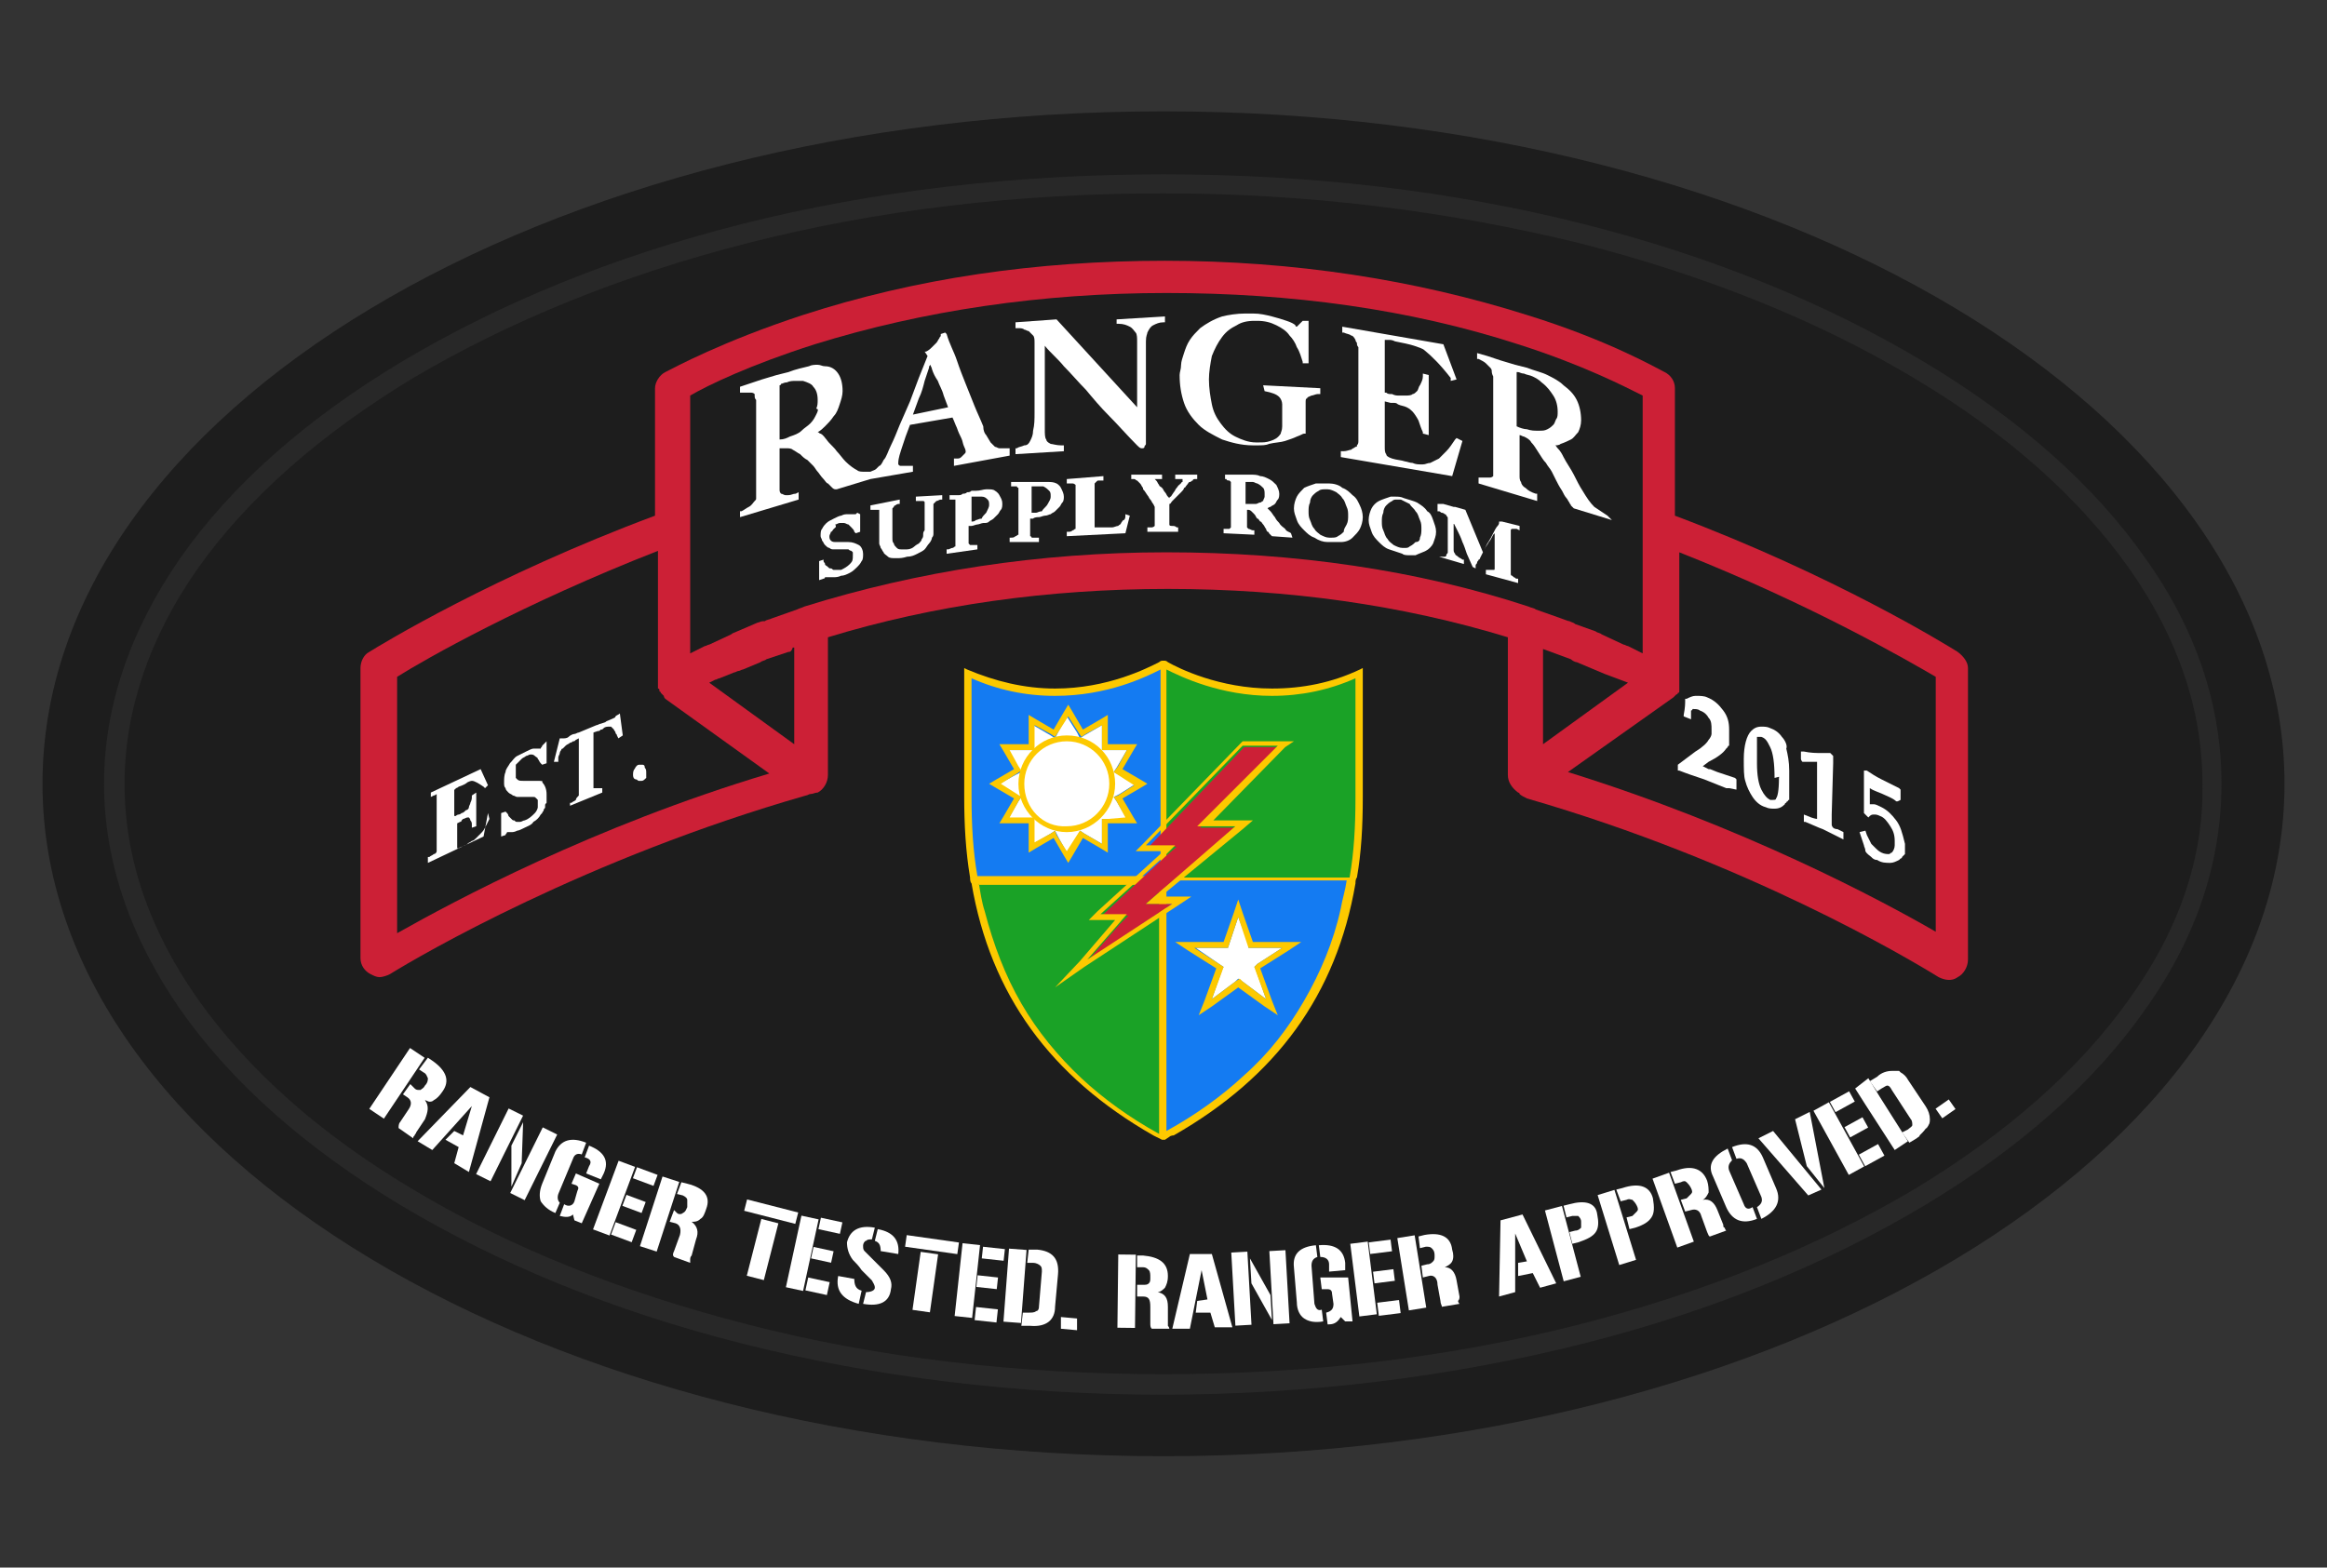 <?xml version="1.0" encoding="utf-8"?>
<!-- Generator: Adobe Illustrator 22.0.0, SVG Export Plug-In . SVG Version: 6.00 Build 0)  -->
<svg version="1.1" id="Layer_1" xmlns="http://www.w3.org/2000/svg" xmlns:xlink="http://www.w3.org/1999/xlink" x="0px" y="0px"
	 viewBox="0 0 158.8 107" style="enable-background:new 0 0 158.8 107;" xml:space="preserve">
<rect x="0" y="0" width="158.8" height="107" fill="#333333" stroke="none"/>
<style type="text/css">
	.st0{fill:#1D1D1D;}
	.st1{fill:#282828;}
	.st2{fill:#FDC900;}
	.st3{fill:#147BF2;}
	.st4{fill:#1AA226;}
	.st5{fill:#CC2036;}
	.st6{fill:#FFFFFF;}
	.st7{fill:url(#SVGID_1_);}
</style>
<path class="st0" d="M79.4,7.6C37.1,7.6,2.9,28.2,2.9,53.5s34.3,45.9,76.5,45.9s76.5-20.6,76.5-45.9S121.6,7.6,79.4,7.6z"/>
<path class="st1" d="M146.4,38.1c-3.5-5-8.6-9.5-15.1-13.4c-6.7-4-14.5-7.2-23.2-9.4C99,13,89.4,11.9,79.4,11.9S59.7,13,50.6,15.3
	c-8.7,2.2-16.5,5.4-23.2,9.4c-6.5,3.9-11.6,8.4-15.1,13.4C8.9,43,7.1,48.2,7.1,53.5S8.9,64,12.3,68.9c3.5,5,8.6,9.5,15.1,13.4
	c6.7,4,14.5,7.2,23.2,9.4c9.1,2.3,18.8,3.5,28.7,3.5S99,94,108.1,91.7c8.7-2.2,16.5-5.4,23.2-9.4c6.5-3.9,11.6-8.4,15.1-13.4
	c3.5-4.9,5.2-10.1,5.2-15.4C151.6,48.2,149.9,43,146.4,38.1z M145.3,68.2c-3.4,4.8-8.4,9.2-14.7,13c-6.6,3.9-14.2,7-22.8,9.2
	c-9,2.3-18.5,3.4-28.4,3.4S59.9,92.7,51,90.4c-8.6-2.2-16.3-5.3-22.8-9.2c-6.4-3.8-11.3-8.2-14.7-13c-3.3-4.7-5-9.6-5-14.7
	c0-5,1.7-10,5-14.7c3.4-4.8,8.4-9.2,14.7-13c6.6-3.9,14.2-7,22.8-9.2c9-2.3,18.5-3.4,28.4-3.4s19.4,1.2,28.4,3.4
	c8.6,2.2,16.3,5.3,22.8,9.2c6.4,3.8,11.3,8.2,14.7,13c3.3,4.7,5,9.6,5,14.7C150.4,58.5,148.7,63.5,145.3,68.2z"/>
<path class="st2" d="M92.8,45.7c-1.9,0.9-3.9,1.3-6,1.3c-3.6,0-6.4-1.4-7.1-1.8c-0.1-0.1-0.2-0.1-0.2-0.1h-0.1h-0.1
	c0,0-0.1,0-0.2,0.1C78.3,45.6,75.6,47,72,47c-2.1,0-4.1-0.5-6-1.3l-0.2-0.1v0.2v8.6c0,1.9,0.1,3.7,0.4,5.5c0,0.1,0,0.3,0.1,0.4
	c1.3,7.6,5.4,13.2,12.4,17.2l0.6,0.3h0.1h0.1l0.3-0.2c0.1-0.1,0.3-0.1,0.3-0.1c7-4,11.1-9.6,12.4-17.2c0-0.1,0-0.3,0.1-0.4
	c0.3-1.7,0.4-3.5,0.4-5.5v-8.6v-0.2L92.8,45.7z"/>
<path class="st3" d="M79.6,77.2c2-1.1,3.8-2.4,5.3-3.8c1.7-1.5,3-3.2,4.1-5.1s2-4,2.5-6.3c0.1-0.6,0.3-1.2,0.4-1.9H79.6V77.2z"/>
<path class="st4" d="M92.5,46.3c-1.8,0.8-3.7,1.2-5.7,1.2c-3.5,0-6.2-1.3-7.2-1.8v14.2h12.5c0.3-1.7,0.4-3.5,0.4-5.4
	C92.5,54.5,92.5,46.3,92.5,46.3z"/>
<path class="st3" d="M79.2,45.7c-1,0.5-3.6,1.8-7.2,1.8c-2,0-3.9-0.4-5.7-1.2v8.1c0,1.9,0.1,3.7,0.4,5.4h12.5
	C79.2,59.8,79.2,45.7,79.2,45.7z"/>
<path class="st4" d="M66.8,60.3c0.1,0.6,0.2,1.3,0.4,1.9c0.6,2.3,1.4,4.4,2.5,6.3s2.5,3.6,4.1,5.1c1.5,1.4,3.3,2.7,5.3,3.8v-17H66.8
	V60.3z"/>
<polygon class="st2" points="77.6,53.7 77.6,53.7 77.6,53.7 77.6,53.7 "/>
<polygon class="st5" points="84.9,51 78.4,57.8 79.3,57.8 80.3,57.8 79.6,58.4 75.2,62.5 76.1,62.5 77,62.5 76.4,63.1 74.3,65.5 
	80,61.7 79.3,61.7 78.2,61.7 79,61 84.5,56.5 82.8,56.5 81.9,56.5 82.5,55.8 87.3,51 "/>
<path class="st2" d="M88.3,50.6h-0.8h-2.6h-0.1l-0.1,0.1L78,57.6l-0.5,0.5h0.8h1.1l-4.5,4.1l-0.6,0.6H75h1.1l-2.4,2.8L72,67.4l2-1.4
	l6.4-4.2l0.9-0.6h-1.1h-1l5.6-4.6l0.7-0.6h-0.9h-1.8l4.9-5L88.3,50.6z M79,61l-0.8,0.7h1.1H80l-5.8,3.8l2.1-2.4l0.6-0.7H76h-0.9
	l4.4-4l0.7-0.7h-1h-1l6.6-6.8h2.4l-4.8,4.8l-0.7,0.7h0.9h1.7L79,61z"/>
<polygon class="st6" points="85.5,64.7 85.2,64.7 85.2,64.4 84.5,62.6 83.9,64.4 83.8,64.7 83.5,64.7 81.6,64.7 83.2,65.8 83.5,66 
	83.4,66.2 82.7,68.2 84.3,67 84.5,66.8 84.8,67 86.4,68.2 85.7,66.2 85.6,66 85.8,65.8 87.5,64.7 "/>
<path class="st2" d="M88.8,64.3h-1.1h-2.2l-0.7-2l-0.3-0.9l-0.3,0.9l-0.7,2h-2.2h-1.1l0.9,0.6l1.9,1.2l-0.8,2.2l-0.4,1l0.9-0.6
	l1.8-1.3l1.8,1.3l0.9,0.6l-0.4-1L86,66.1l1.9-1.2L88.8,64.3z M84.8,67l-0.2-0.2L84.3,67l-1.6,1.2l0.7-1.9l0.1-0.3l-0.3-0.2l-1.7-1.1
	h2h0.3l0.1-0.3l0.6-1.8l0.6,1.8l0.1,0.3h0.3h2l-1.7,1.1L85.6,66l0.1,0.3l0.7,1.9L84.8,67z"/>
<g>
	<polygon class="st6" points="76,54.4 76.4,54.2 77.5,53.5 76.4,52.9 76,52.7 76.2,52.4 76.9,51.2 75.6,51.2 75.2,51.2 75.2,50.8 
		75.2,49.5 74,50.2 73.7,50.4 73.5,50 72.8,48.9 72.2,50 72,50.4 71.7,50.2 70.5,49.5 70.5,50.8 70.5,51.2 70.1,51.2 68.8,51.2 
		69.5,52.4 69.7,52.7 69.3,52.9 68.2,53.5 69.3,54.2 69.7,54.4 69.5,54.7 68.8,55.9 70.1,55.9 70.5,55.9 70.5,56.3 70.5,57.6 
		71.7,56.9 72,56.7 72.2,57.1 72.8,58.2 73.5,57.1 73.7,56.7 74,56.9 75.2,57.6 75.2,56.3 75.2,55.9 75.6,55.9 76.9,55.9 76.2,54.7 
			"/>
	<path class="st2" d="M78.3,53.5l-0.5-0.3l-1.2-0.7l0.7-1.2l0.3-0.5H77h-1.4v-1.4v-0.6l-0.5,0.3l-1.2,0.7l-0.7-1.2l-0.3-0.5
		l-0.3,0.5l-0.7,1.2l-1.2-0.7l-0.5-0.3v0.6v1.4h-1.4h-0.6l0.3,0.5l0.7,1.2L68,53.2l-0.5,0.3l0.5,0.3l1.2,0.7l-0.7,1.2l-0.3,0.5h0.6
		h1.4v1.4v0.6l0.5-0.3l1.2-0.7l0.7,1.2l0.3,0.5l0.3-0.5l0.7-1.2l1.2,0.7l0.5,0.3v-0.6v-1.4H77h0.6l-0.3-0.5l-0.7-1.2l1.2-0.7
		L78.3,53.5z M75.6,55.9h-0.4v0.4v1.3L74,56.9l-0.3-0.2L73.5,57l-0.7,1.1L72.1,57L72,56.7l-0.3,0.2l-1.1,0.6v-1.3v-0.4h-0.4h-1.3
		l0.6-1.1l0.2-0.3l-0.3-0.2l-1.1-0.7l1.1-0.7l0.3-0.2l-0.2-0.3l-0.6-1.1h1.3h0.4v-0.4v-1.3l1.1,0.6l0.3,0.2l0.2-0.3l0.7-1.1l0.7,1.1
		l0.2,0.3l0.3-0.2l1.1-0.6v1.3v0.4h0.4h1.3l-0.6,1.1L76,52.7l0.3,0.2l1.1,0.7l-1.1,0.7L76,54.4l0.2,0.3l0.6,1.1L75.6,55.9z"/>
	<path class="st2" d="M72.8,50.2c-1.8,0-3.3,1.5-3.3,3.3s1.5,3.3,3.3,3.3s3.3-1.5,3.3-3.3S74.7,50.2,72.8,50.2z M69.9,53.5
		c0-1.6,1.3-2.9,2.9-2.9s2.9,1.3,2.9,2.9c0,1.6-1.3,2.9-2.9,2.9C71.2,56.5,69.9,55.2,69.9,53.5z"/>
</g>
<g>
	<g>
		<polygon class="st6" points="32.1,74.2 28.5,77.9 29.5,78.5 32.2,75.5 31.6,77.5 31,77.2 30.4,77.8 31.3,78.3 31,79.4 32,80 
			33.4,74.9 		"/>
		<polygon class="st6" points="35.6,79.4 35.7,76.6 34.9,78.2 34.9,81 		"/>
		<rect x="31.6" y="77.6" transform="matrix(0.444 -0.896 0.896 0.444 -51.069 74.003)" class="st6" width="5" height="1.1"/>
		<rect x="33.9" y="78.9" transform="matrix(0.444 -0.896 0.896 0.444 -50.927 76.777)" class="st6" width="5" height="1.1"/>
		<path class="st6" d="M40.2,79.6L40,80.1l1,0.4l0.2-0.4c0.4-0.9,0-1.5-1-1.9L39.9,79C40.3,79.1,40.4,79.3,40.2,79.6z"/>
		<path class="st6" d="M38.1,81.5l1-2.4c0.1-0.3,0.3-0.4,0.6-0.3L40,78c-1-0.4-1.7-0.2-2.1,0.6L37,80.8c-0.2,0.5-0.2,0.9-0.1,1.2
			c0.2,0.3,0.5,0.6,1,0.8l0.3-0.7C38.1,82,38,81.8,38.1,81.5z"/>
		<path class="st6" d="M39.3,80.1L39,80.8l0.3,0.1c0.2,0.1,0.2,0.2,0.1,0.4L39.2,82c-0.1,0.3-0.4,0.4-0.7,0.2L38.2,83l0,0
			c0.4,0.1,0.7,0.1,0.9-0.1l0.1,0.4l0.5,0.2l1.2-2.7L39.3,80.1z"/>
		<rect x="39.4" y="81.1" transform="matrix(0.349 -0.937 0.937 0.349 -49.271 92.531)" class="st6" width="5" height="1.2"/>
		
			<rect x="42.1" y="83.3" transform="matrix(0.349 -0.937 0.937 0.349 -51.044 94.646)" class="st6" width="0.9" height="1.5"/>
		
			<rect x="42.9" y="81.4" transform="matrix(0.349 -0.937 0.937 0.349 -48.772 94.099)" class="st6" width="0.8" height="1.4"/>
		
			<rect x="43.6" y="79.5" transform="matrix(0.349 -0.937 0.937 0.349 -46.517 93.532)" class="st6" width="0.8" height="1.5"/>
		<path class="st6" d="M46.9,80.8l-0.4-0.1l-0.3,0.8l0.4,0.1c0.2,0.1,0.3,0.2,0.3,0.3c0,0.1,0,0.3,0,0.5c-0.1,0.2-0.1,0.3-0.3,0.4
			c-0.1,0.1-0.3,0.1-0.4,0L46,82.6l-0.3,0.8l0.4,0.1c0.3,0.1,0.4,0.4,0.3,0.8L46,85.4c-0.1,0.2-0.1,0.3,0,0.4l1.1,0.4
			c0-0.1,0-0.1,0-0.2s0-0.2,0.1-0.3l0.3-1.1c0.2-0.5,0.1-0.9-0.3-1.2c0.2,0,0.4,0,0.6-0.2c0.2-0.1,0.3-0.4,0.4-0.7
			C48.5,81.7,48.1,81.1,46.9,80.8z"/>
		
			<rect x="42.6" y="82.3" transform="matrix(0.308 -0.951 0.951 0.308 -47.716 100.227)" class="st6" width="5" height="1.2"/>
		<rect x="50" y="84.8" transform="matrix(0.248 -0.969 0.969 0.248 -43.608 114.502)" class="st6" width="4" height="1.2"/>
		
			<rect x="52.2" y="81" transform="matrix(0.248 -0.969 0.969 0.248 -40.65 113.142)" class="st6" width="0.8" height="3.6"/>
		
			<rect x="55.8" y="85" transform="matrix(0.212 -0.977 0.977 0.212 -39.526 122.393)" class="st6" width="0.8" height="1.4"/>
		<rect x="52.3" y="85" transform="matrix(0.212 -0.977 0.977 0.212 -40.501 120.942)" class="st6" width="5" height="1.2"/>
		
			<rect x="55.4" y="87.1" transform="matrix(0.212 -0.977 0.977 0.212 -41.878 123.742)" class="st6" width="0.9" height="1.5"/>
		
			<rect x="56.3" y="83" transform="matrix(0.212 -0.977 0.977 0.212 -37.175 121.311)" class="st6" width="0.8" height="1.5"/>
		<path class="st6" d="M60.3,86.7c-0.1-0.1-0.1-0.1-0.2-0.2c-0.1-0.1-0.2-0.2-0.3-0.3c-0.1-0.1-0.2-0.2-0.3-0.3
			c-0.1-0.1-0.2-0.2-0.3-0.3c-0.1-0.1-0.2-0.2-0.2-0.2c-0.1-0.1-0.1-0.2-0.1-0.4c0-0.1,0.1-0.3,0.2-0.3c0.1-0.1,0.2-0.1,0.4-0.1
			l0.2-0.8c-1.1-0.2-1.7,0.2-1.9,1c0,0.4,0.1,0.8,0.4,1.2c0.2,0.2,0.4,0.4,0.6,0.7c0.2,0.2,0.5,0.5,0.7,0.7c0.1,0.2,0.2,0.3,0.2,0.5
			s-0.3,0.3-0.6,0.3L58.9,89c1.1,0.2,1.8-0.1,1.9-1C60.9,87.6,60.8,87.2,60.3,86.7C60.4,86.8,60.4,86.8,60.3,86.7z"/>
		<path class="st6" d="M59.9,83.9l-0.2,0.8c0.3,0.1,0.4,0.3,0.4,0.7l1.2,0.2C61.4,84.7,61,84.1,59.9,83.9z"/>
		<path class="st6" d="M58.3,87.3l-1.1-0.2c-0.2,1,0.3,1.6,1.4,1.9l0.2-0.9C58.4,88,58.3,87.7,58.3,87.3z"/>
		
			<rect x="61.2" y="86.9" transform="matrix(0.14 -0.99 0.99 0.14 -32.328 137.833)" class="st6" width="4" height="1.2"/>
		
			<rect x="63.2" y="83.2" transform="matrix(0.14 -0.99 0.99 0.14 -29.451 136.021)" class="st6" width="0.8" height="3.6"/>
		
			<rect x="67" y="86.8" transform="matrix(0.108 -0.994 0.994 0.108 -26.886 145.069)" class="st6" width="0.8" height="1.4"/>
		
			<rect x="67.3" y="84.8" transform="matrix(0.108 -0.994 0.994 0.108 -24.561 143.635)" class="st6" width="0.8" height="1.5"/>
		
			<rect x="63.5" y="86.8" transform="matrix(0.108 -0.994 0.994 0.108 -27.99 143.576)" class="st6" width="5" height="1.2"/>
		
			<rect x="66.8" y="89" transform="matrix(0.108 -0.994 0.994 0.108 -29.17 146.898)" class="st6" width="0.9" height="1.5"/>
		<path class="st6" d="M70.8,85.3h-0.6l-0.1,0.9h0.4c0.2,0,0.4,0.1,0.5,0.2s0.1,0.2,0.1,0.4l-0.2,2.4c0,0.2-0.1,0.3-0.2,0.3
			c-0.1,0.1-0.3,0.1-0.5,0.1h-0.4l-0.1,0.9h0.6c1.1,0.1,1.7-0.4,1.7-1.3l0.2-2.2C72.3,85.9,71.8,85.4,70.8,85.3z"/>
		
			<rect x="66.8" y="87.1" transform="matrix(7.583524e-02 -0.997 0.997 7.583524e-02 -23.426 150.21)" class="st6" width="5" height="1.2"/>
		<path class="st6" d="M79.7,90.3v-1.1c0-0.6-0.2-0.9-0.7-1c0.2,0,0.4-0.2,0.5-0.3c0.1-0.2,0.2-0.4,0.2-0.8c0-0.9-0.6-1.3-1.7-1.4
			h-0.4v0.8H78c0.2,0,0.3,0.1,0.4,0.2s0.1,0.3,0.1,0.5s0,0.3-0.1,0.4s-0.2,0.1-0.4,0.1h-0.4v0.8H78c0.4,0,0.5,0.2,0.5,0.7v1.1
			c0,0.2,0,0.3,0.1,0.4h1.2c0,0,0-0.1-0.1-0.2C79.7,90.4,79.7,90.4,79.7,90.3z"/>
		
			<rect x="74.4" y="87.5" transform="matrix(1.169059e-02 -1 1 1.169059e-02 -12.115 164.007)" class="st6" width="5" height="1.2"/>
		<polygon class="st6" points="81.2,85.6 80,90.7 81.2,90.7 82,86.7 82.4,88.7 81.7,88.8 81.6,89.6 82.6,89.6 82.9,90.6 84.1,90.6 
			82.7,85.6 		"/>
		<polygon class="st6" points="85.3,85.9 85.4,87.6 86.8,90.1 86.7,88.4 		"/>
		
			<rect x="84.2" y="85.5" transform="matrix(0.998 -5.630920e-02 5.630920e-02 0.998 -4.821 4.912)" class="st6" width="1.1" height="5"/>
		
			<rect x="86.8" y="85.4" transform="matrix(0.998 -5.626850e-02 5.626850e-02 0.998 -4.808 5.054)" class="st6" width="1.1" height="5"/>
		<path class="st6" d="M90.7,86.3v0.5l1.1-0.1v-0.5c-0.1-0.9-0.7-1.3-1.8-1.2l0.1,0.8C90.5,85.8,90.7,86,90.7,86.3z"/>
		<path class="st6" d="M90.1,87.2l0.1,0.8h0.4c0.2,0,0.3,0.1,0.3,0.3L91,89c0,0.3-0.1,0.5-0.5,0.6l0.1,0.8h0.1
			c0.4,0,0.6-0.2,0.8-0.5l0.3,0.3h0.5l-0.3-3L90.1,87.2z"/>
		<path class="st6" d="M89.7,89l-0.2-2.6c0-0.3,0.1-0.5,0.4-0.6L89.8,85c-1.1,0.1-1.6,0.6-1.5,1.5l0.2,2.4c0,0.5,0.2,0.9,0.5,1.1
			s0.7,0.3,1.3,0.2l-0.1-0.8C89.9,89.5,89.8,89.3,89.7,89z"/>
		
			<rect x="93.8" y="86.7" transform="matrix(0.992 -0.124 0.124 0.992 -10.101 12.432)" class="st6" width="1.4" height="0.8"/>
		
			<rect x="93.5" y="84.7" transform="matrix(0.992 -0.124 0.124 0.992 -9.847 12.375)" class="st6" width="1.5" height="0.8"/>
		
			<rect x="94.1" y="88.8" transform="matrix(0.992 -0.124 0.124 0.992 -10.374 12.503)" class="st6" width="1.5" height="0.9"/>
		<rect x="92.5" y="84.8" transform="matrix(0.992 -0.124 0.124 0.992 -10.129 12.249)" class="st6" width="1.2" height="5"/>
		<path class="st6" d="M99.6,88.5l-0.2-1.1c-0.1-0.6-0.4-0.9-0.8-0.9c0.2-0.1,0.4-0.2,0.5-0.4c0.1-0.2,0.1-0.5,0-0.8
			c-0.1-0.9-0.8-1.2-1.9-1l-0.4,0.1l0.1,0.8l0.4-0.1c0.2,0,0.3,0,0.4,0.1s0.2,0.2,0.2,0.5c0,0.2,0,0.3-0.1,0.4s-0.2,0.2-0.4,0.2
			L97,86.4l0.1,0.8l0.4-0.1c0.3-0.1,0.6,0.1,0.6,0.6l0.2,1.1c0,0.2,0.1,0.3,0.1,0.4l1.2-0.2c0,0-0.1-0.1-0.1-0.2
			C99.6,88.7,99.6,88.6,99.6,88.5z"/>
		<rect x="95.8" y="84.4" transform="matrix(0.987 -0.158 0.158 0.987 -12.534 16.345)" class="st6" width="1.2" height="5"/>
		<polygon class="st6" points="102.4,83.3 102.3,88.5 103.4,88.2 103.4,84.2 104.2,86.1 103.6,86.2 103.6,87.1 104.6,86.9 
			105.1,87.9 106.2,87.6 103.9,82.9 		"/>
		<path class="st6" d="M107.1,82.2l-0.4,0.1l0.2,0.8l0.4-0.1c0.2,0,0.3,0,0.4,0c0.1,0.1,0.2,0.2,0.2,0.4c0,0.2,0,0.3,0,0.4
			c-0.1,0.1-0.2,0.2-0.4,0.2l-0.4,0.1l0.2,0.8l0.4-0.1c0.6-0.2,1-0.4,1.2-0.7c0.2-0.3,0.2-0.7,0.1-1.2
			C108.9,82.1,108.2,81.9,107.1,82.2z"/>
		<rect x="106" y="82.4" transform="matrix(0.967 -0.256 0.256 0.967 -18.165 30.081)" class="st6" width="1.2" height="5"/>
		
			<rect x="109.8" y="81.3" transform="matrix(0.955 -0.295 0.295 0.955 -19.816 36.325)" class="st6" width="1.2" height="5"/>
		<path class="st6" d="M110.7,81.1l-0.4,0.1l0.3,0.8l0.4-0.1c0.2-0.1,0.3,0,0.4,0c0.1,0.1,0.2,0.2,0.3,0.4c0.1,0.2,0.1,0.3,0,0.4
			s-0.2,0.2-0.3,0.3l-0.4,0.1l0.2,0.8l0.4-0.1c0.6-0.2,0.9-0.4,1.1-0.7s0.2-0.7,0.1-1.3C112.6,81,111.9,80.7,110.7,81.1z"/>
		<path class="st6" d="M117.6,83.6l-0.4-1c-0.2-0.5-0.5-0.8-1-0.7c0.2-0.1,0.3-0.3,0.4-0.5c0-0.2,0-0.5-0.1-0.8
			c-0.3-0.8-1-1.1-2.1-0.7L114,80l0.3,0.8l0.4-0.1c0.2-0.1,0.3-0.1,0.4,0s0.2,0.2,0.3,0.4c0.1,0.2,0.1,0.3,0,0.4s-0.2,0.2-0.3,0.3
			l-0.4,0.1l0.3,0.8l0.4-0.1c0.3-0.1,0.6,0,0.7,0.4l0.4,1.1c0.1,0.2,0.1,0.3,0.2,0.3l1.1-0.4c0,0-0.1-0.1-0.1-0.2
			C117.6,83.8,117.6,83.7,117.6,83.6z"/>
		
			<rect x="113.6" y="80.1" transform="matrix(0.941 -0.338 0.338 0.941 -21.199 43.477)" class="st6" width="1.2" height="5"/>
		<path class="st6" d="M120.3,79c-0.4-0.9-1.1-1.1-2.1-0.7l0.3,0.8c0.3-0.1,0.5,0,0.7,0.3l1,2.3c0.1,0.3,0,0.5-0.3,0.7l0.3,0.8
			c1-0.5,1.4-1.2,1-2.1L120.3,79z"/>
		<path class="st6" d="M119,82.2l-1-2.3c-0.1-0.3,0-0.5,0.2-0.7l-0.3-0.8c-1,0.5-1.4,1.1-1,1.9l0.9,2.1c0.4,0.9,1.1,1.2,2.1,0.8
			l-0.3-0.8C119.3,82.6,119.1,82.5,119,82.2z"/>
		<polygon class="st6" points="122.5,76.4 123.3,79.6 124.5,81.1 123.5,75.9 		"/>
		<polygon class="st6" points="120,77.7 123.4,81.6 124.3,81.2 121,77.2 		"/>
		<rect x="126" y="76.5" transform="matrix(0.876 -0.482 0.482 0.876 -21.375 70.656)" class="st6" width="1.4" height="0.8"/>
		
			<rect x="127" y="78.4" transform="matrix(0.876 -0.482 0.482 0.876 -22.191 71.352)" class="st6" width="1.5" height="0.9"/>
		
			<rect x="124.9" y="75.2" transform="matrix(0.876 -0.482 0.482 0.876 -21.904 70.146)" class="st6" width="1.2" height="5"/>
		
			<rect x="125" y="74.8" transform="matrix(0.876 -0.482 0.482 0.876 -20.679 69.94)" class="st6" width="1.5" height="0.8"/>
		<rect x="24.6" y="73.4" transform="matrix(0.556 -0.831 0.831 0.556 -49.472 55.324)" class="st6" width="5" height="1.2"/>
		<path class="st6" d="M29,75.1c0.1,0,0.2,0.1,0.3,0.1c0.1,0,0.2,0,0.3-0.1c0.2-0.1,0.4-0.3,0.6-0.6c0.5-0.7,0.3-1.4-0.7-2.1
			l-0.3-0.2L28.6,73l0.3,0.2c0.2,0.1,0.2,0.2,0.3,0.4c0,0.1,0,0.3-0.2,0.5c-0.1,0.2-0.2,0.2-0.3,0.3h-0.1c-0.1,0-0.2,0-0.3-0.1
			L28,74l-0.5,0.7l0.3,0.2c0.3,0.2,0.3,0.5,0.1,0.8l-0.6,0.9c-0.1,0.1-0.1,0.3-0.1,0.4l1,0.7c0-0.1,0-0.1,0.1-0.2
			c0-0.1,0.1-0.1,0.1-0.2l0.6-0.9C29.2,75.9,29.3,75.5,29,75.1z"/>
		
			<rect x="132.3" y="75.3" transform="matrix(0.819 -0.573 0.573 0.819 -19.412 89.816)" class="st6" width="1.1" height="0.8"/>
		<polygon class="st6" points="128.3,74.9 127.5,73.6 126.6,74.3 127.3,75.4 127.3,75.4 129.3,78.5 130.2,77.9 		"/>
		<path class="st6" d="M131.5,77c0-0.1,0.1-0.1,0.1-0.2l0,0c0.1-0.1,0.1-0.3,0.1-0.4l0,0c0-0.3-0.1-0.6-0.3-0.9l-1.2-1.8l0,0l0,0
			l0,0c-0.1-0.2-0.3-0.4-0.5-0.5l0,0l-0.1-0.1l0,0h-0.1c0,0,0,0-0.1,0h-0.1c-0.1,0-0.1,0-0.2,0c-0.3,0-0.7,0.1-1,0.4l-0.5,0.3
			l0.5,0.7l0.3-0.2c0.2-0.1,0.3-0.2,0.4-0.2l0,0c0.1,0,0.2,0.1,0.3,0.3l1.3,2c0.1,0.1,0.1,0.3,0.1,0.4s-0.2,0.2-0.3,0.3l-0.4,0.2
			l0,0l0,0l0.5,0.7l0.5-0.3c0.1-0.1,0.2-0.1,0.2-0.2l0,0c0.1-0.1,0.1-0.1,0.2-0.2l0,0C131.4,77.1,131.4,77,131.5,77L131.5,77z"/>
	</g>
	<path class="st6" d="M72.4,89.9l1.1,0.1v0.8l-1.1-0.1V89.9z"/>
</g>
<path class="st5" d="M133.6,44.5c-0.8-0.5-8.4-5.2-19.3-9.3v-8.7c0-0.5-0.3-0.9-0.7-1.1c-0.6-0.3-3.9-2.2-9.4-3.9
	c-7.6-2.4-15.9-3.7-24.7-3.7s-17,1.2-24.7,3.7c-5.5,1.8-8.8,3.6-9.4,3.9c-0.4,0.2-0.7,0.7-0.7,1.1v8.7c-11,4.1-18.7,8.8-19.5,9.3
	c-0.4,0.2-0.6,0.7-0.6,1.1v19.8c0,0.5,0.3,0.9,0.7,1.1c0.2,0.1,0.4,0.2,0.6,0.2s0.5-0.1,0.7-0.2C28.7,65.2,40,58.6,55,54.3
	c0.1,0,0.2-0.1,0.3-0.1c0.2,0,0.3-0.1,0.5-0.1c0.4-0.2,0.7-0.7,0.7-1.2v-9.4c7.2-2.2,15-3.3,23.2-3.3s16,1.1,23.2,3.3v9.4
	c0,0.5,0.3,0.9,0.7,1.2c0,0,0.1,0,0.1,0.1c0.1,0.1,0.3,0.2,0.5,0.3c14.9,4.3,26,10.9,28.1,12.2c0.4,0.2,0.9,0.3,1.3,0
	c0.4-0.2,0.7-0.7,0.7-1.2V45.6C134.3,45.2,134,44.8,133.6,44.5z"/>
<g>
	<path class="st0" d="M109.5,46l-1.9-0.8c-0.1,0-0.3-0.1-0.4-0.2l-1.9-0.7v6.5l5.8-4.2L109.5,46z"/>
	<path class="st0" d="M53.8,44.5L52.3,45c-0.1,0.1-0.3,0.1-0.4,0.2l-1.2,0.5c-0.1,0-0.2,0.1-0.3,0.1l0,0c-0.1,0-0.2,0.1-0.3,0.1
		l-1,0.4c-0.1,0-0.2,0.1-0.3,0.1l-0.4,0.2l5.8,4.2v-6.6h-0.1C54,44.5,53.9,44.5,53.8,44.5z"/>
	<path class="st0" d="M45.3,47.5C45.3,47.5,45.2,47.5,45.3,47.5C45.2,47.4,45.2,47.4,45.3,47.5l-0.2-0.2c0,0,0-0.1-0.1-0.1
		c0,0,0,0,0-0.1c0,0,0-0.1-0.1-0.1v-0.1l0,0v-0.1c0,0,0-0.1,0-0.2v-9C35.7,41.2,29,45,27.1,46.2v17.5c3.9-2.2,13.4-7.3,25.4-10.9
		l-7.1-5.1C45.3,47.6,45.3,47.5,45.3,47.5z"/>
	<path class="st0" d="M107.1,42.4L107.1,42.4c0.2,0.1,0.3,0.1,0.4,0.2l1.4,0.5c0.1,0.1,0.3,0.1,0.4,0.2l1.5,0.7
		c0.1,0,0.2,0.1,0.3,0.1l1,0.5V27c-1.2-0.6-4.1-2.1-8.5-3.5c-7.4-2.4-15.5-3.5-24-3.5s-16.6,1.2-24,3.5c-4.4,1.4-7.3,2.8-8.5,3.5
		v17.6l1-0.5c0.1,0,0.2-0.1,0.3-0.1l1.5-0.7c0.1-0.1,0.2-0.1,0.4-0.2l1.4-0.6c0.1,0,0.2-0.1,0.4-0.1h0.1c0.1-0.1,0.3-0.1,0.5-0.2
		l1.7-0.6c0.2-0.1,0.3-0.1,0.5-0.2l0,0c7.7-2.4,16-3.7,24.7-3.7s17.1,1.2,24.7,3.7c0.2,0.1,0.4,0.1,0.5,0.2l1.7,0.6
		C106.8,42.3,107,42.4,107.1,42.4z"/>
	<path class="st0" d="M111.9,45.6L111.9,45.6L111.9,45.6z"/>
	<path class="st0" d="M114.6,37.7v8.9c0,0,0,0.1,0,0.2v0.1l0,0c0,0,0,0,0,0.1v0.1l0,0v0.1c0,0,0,0.1-0.1,0.1l0,0c0,0,0,0.1-0.1,0.1
		l0,0c0,0,0,0-0.1,0.1l0,0l-0.1,0.1l-7.2,5.1c11.9,3.7,21.3,8.7,25.1,10.9V46.2C130.2,45.1,123.7,41.3,114.6,37.7z"/>
</g>
<linearGradient id="SVGID_1_" gradientUnits="userSpaceOnUse" x1="78.05" y1="76.1" x2="78.05" y2="76.1" gradientTransform="matrix(1 0 0 -1 0 108)">
	<stop  offset="0" style="stop-color:#FFFFFF"/>
	<stop  offset="1" style="stop-color:#000000"/>
</linearGradient>
<polygon class="st7" points="78.1,31.9 78,31.9 78,31.9 "/>
<g>
	<path class="st6" d="M68.4,30.6c-0.1,0-0.2,0-0.2,0c-0.1,0-0.2-0.1-0.3-0.1c-0.1-0.1-0.1-0.1-0.2-0.2s-0.1-0.1-0.1-0.1l-0.3-0.5
		c-0.1-0.1-0.2-0.3-0.2-0.6c-0.2-0.5-0.4-0.9-0.6-1.4s-0.4-1-0.6-1.5s-0.4-1-0.6-1.6s-0.5-1.1-0.7-1.8l-0.1-0.1l-0.3,0.1v0.1
		c0,0.1-0.1,0.1-0.1,0.2c-0.1,0.1-0.1,0.2-0.2,0.3c-0.1,0.1-0.2,0.2-0.3,0.3c-0.1,0.1-0.2,0.2-0.4,0.3l-0.1,0l0.2,0.3
		c-0.2,0.5-0.4,1-0.6,1.5c-0.2,0.5-0.4,1.1-0.6,1.6L61.4,29c-0.2,0.5-0.4,1-0.6,1.4c-0.2,0.4-0.3,0.8-0.5,1
		c-0.1,0.2-0.2,0.4-0.3,0.4c0,0,0,0-0.2,0.2c-0.1,0.1-0.2,0.1-0.4,0.2h-0.1c-0.1,0-0.2,0-0.3,0c-0.2,0-0.4,0-0.5-0.1
		c-0.2-0.1-0.5-0.3-0.8-0.6c-0.2-0.2-0.4-0.5-0.6-0.7c-0.2-0.3-0.5-0.5-0.7-0.8c-0.1-0.1-0.2-0.3-0.4-0.4c-0.1,0-0.1-0.1-0.2-0.1
		c0.2-0.1,0.4-0.3,0.5-0.4c0.2-0.2,0.4-0.4,0.6-0.7c0.2-0.2,0.3-0.5,0.4-0.8c0.1-0.3,0.2-0.6,0.2-0.9c0-0.5-0.1-0.9-0.3-1.2
		C57,25.2,56.7,25,56.3,25c-0.2,0-0.3-0.1-0.5-0.1s-0.4,0-0.6,0.1c-0.4,0.1-0.9,0.2-1.4,0.4L53,25.6c-0.3,0.1-0.7,0.2-1,0.3
		c-0.3,0.1-0.6,0.2-0.9,0.3l-0.6,0.2v0.4h0.2c0.2,0,0.4,0,0.5,0s0.2,0,0.3,0.1c0,0,0,0,0,0.1s0,0.2,0.1,0.3c0,0.1,0,0.3,0,0.4
		s0,0.3,0,0.4v3c0,0.2,0,0.5,0,0.7v0.6c0,0.2,0,0.3,0,0.5c0,0.1,0,0.2,0,0.4c0,0.1,0,0.3,0,0.4c0,0.1,0,0.2,0,0.3s0,0.1-0.1,0.2
		c-0.1,0.1-0.2,0.3-0.4,0.4c-0.2,0.1-0.3,0.2-0.5,0.3h-0.1v0.4l4-1.2v-0.5l-0.2,0.1c-0.2,0-0.3,0.1-0.5,0.1c-0.1,0-0.1,0-0.2,0
		c-0.1,0-0.2-0.1-0.3-0.1c-0.1-0.1-0.1-0.2-0.1-0.3c0-0.2,0-0.4,0-0.6c0-0.3,0-0.6,0-1v-1.2c0.1,0,0.1,0,0.1,0c0.1,0,0.2,0,0.3,0
		h0.1c0.1,0,0.3,0,0.4,0.1c0.2,0.1,0.3,0.2,0.5,0.3c0.2,0.2,0.3,0.3,0.5,0.4c0.1,0.1,0.3,0.3,0.4,0.4c0.1,0.1,0.2,0.3,0.3,0.4
		s0.2,0.3,0.4,0.5c0.1,0.1,0.2,0.3,0.3,0.3c0.1,0.1,0.1,0.1,0.2,0.2l0.1,0.1c0,0,0.1,0.1,0.2,0.1h0.1l2.3-0.7l2.9-0.5v-0.4h-0.2
		c-0.1,0-0.2,0-0.3,0s-0.2,0-0.3,0s-0.1,0-0.2-0.1v-0.1c0-0.1,0-0.3,0.2-0.9c0.1-0.3,0.2-0.6,0.3-0.9s0.2-0.5,0.3-0.8l2.9-0.5
		c0.1,0.2,0.2,0.5,0.3,0.7c0.1,0.3,0.2,0.5,0.3,0.7c0.1,0.2,0.1,0.4,0.2,0.6s0.1,0.3,0.1,0.3c0,0.1,0,0.1-0.1,0.2s-0.1,0.1-0.2,0.2
		s-0.2,0.1-0.3,0.1c-0.1,0-0.1,0-0.1,0h-0.1v0.5l3.8-0.7v-0.5h-0.2C68.5,30.6,68.4,30.6,68.4,30.6z M55.7,28.3
		c-0.1,0.2-0.2,0.4-0.4,0.6s-0.4,0.3-0.6,0.5c-0.2,0.2-0.5,0.3-0.8,0.4c-0.2,0.1-0.4,0.2-0.7,0.2v-1.1c0-0.3,0-0.7,0-1s0-0.7,0-0.9
		v-0.4c0-0.1,0-0.2,0-0.2c0-0.1,0-0.1,0-0.1l0,0c0,0,0.1,0,0.1-0.1c0.1,0,0.2-0.1,0.4-0.1c0.2-0.1,0.4-0.1,0.6-0.1
		c0.1,0,0.2,0,0.2,0c0.1,0,0.2,0,0.3,0c0.3,0.1,0.6,0.2,0.7,0.4c0.2,0.2,0.3,0.5,0.3,0.9c0,0.2,0,0.4-0.1,0.6
		C55.9,27.9,55.8,28.1,55.7,28.3z M62.3,28.3l0.4-1.1c0.2-0.4,0.3-0.8,0.4-1.2c0.1-0.3,0.2-0.6,0.3-0.9c0-0.1,0-0.1,0.1-0.2
		c0,0.1,0.1,0.2,0.1,0.3c0.1,0.3,0.2,0.5,0.4,0.8c0.1,0.3,0.3,0.6,0.4,1c0.1,0.3,0.2,0.5,0.3,0.8L62.3,28.3z"/>
	<path class="st6" d="M76.1,22.1h0.2c0.4,0,0.6,0.1,0.8,0.2c0.2,0.1,0.3,0.3,0.4,0.4s0.1,0.4,0.1,0.6c0,0.3,0,0.6,0,0.9v3.6l-5.5-6
		L69.3,22v0.4h0.2c0.1,0,0.3,0,0.4,0.1c0.1,0,0.2,0.1,0.3,0.1c0.1,0.1,0.2,0.2,0.3,0.3c0.1,0.1,0.1,0.3,0.1,0.5s0,0.4,0,0.6v1.5
		c0,0.5,0,1,0,1.5s0,0.9,0,1.2c0,0.4,0,0.8-0.1,1.2c0,0.3-0.1,0.5-0.2,0.7s-0.2,0.3-0.4,0.3c-0.2,0.1-0.4,0.1-0.5,0.2h-0.1V31
		l3.3-0.2v-0.4h-0.2c-0.3,0-0.6-0.1-0.7-0.1c-0.2-0.1-0.3-0.2-0.3-0.3c-0.1-0.1-0.1-0.4-0.1-0.7c0-0.3,0-0.7,0-1.1v-4.6
		c0.4,0.5,0.9,0.9,1.3,1.4c0.5,0.5,1,1.1,1.5,1.6c0.5,0.6,1,1.2,1.6,1.8c0.6,0.6,1.2,1.3,1.9,2c0.1,0.1,0.2,0.2,0.3,0.2
		c0.1,0,0.2,0,0.2-0.1s0.1-0.1,0.1-0.2v-0.8c0-0.3,0-0.6,0-0.9s0-0.6,0-0.9V27c0-0.5,0-1,0-1.5s0-0.9,0-1.2c0-0.4,0-0.7,0-1
		c0-0.4,0.1-0.5,0.1-0.6c0.1-0.2,0.2-0.4,0.4-0.5c0.2-0.1,0.4-0.2,0.7-0.2h0.1v-0.4l-3.3,0.2v0.3H76.1z"/>
	<path class="st6" d="M86.3,26.7L86.3,26.7c0.5,0.1,0.8,0.2,1,0.4c0.1,0.1,0.2,0.3,0.2,0.5s0,0.5,0,0.7c0,0.3,0,0.5,0,0.8
		s-0.1,0.4-0.1,0.5c-0.2,0.3-0.4,0.4-0.7,0.5c-0.3,0.1-0.5,0.1-0.8,0.1c-0.1,0-0.1,0-0.2,0c-0.5,0-1-0.2-1.4-0.4
		c-0.4-0.2-0.7-0.5-1-0.9s-0.5-0.8-0.6-1.3s-0.2-1.1-0.2-1.7c0-0.5,0.1-1.1,0.2-1.6c0.2-0.5,0.4-0.9,0.7-1.3c0.3-0.4,0.6-0.6,1-0.8
		c0.3-0.2,0.7-0.3,1.2-0.3c0.1,0,0.1,0,0.2,0c0.5,0,0.9,0.1,1.3,0.3c0.4,0.2,0.7,0.4,0.9,0.7c0.2,0.2,0.4,0.5,0.5,0.8
		c0.2,0.3,0.3,0.7,0.4,1v0.1h0.4v-2.9h-0.4L88.8,22c-0.1,0.1-0.2,0.2-0.3,0.3l0,0c0,0-0.1,0-0.1-0.1c-0.1-0.1-0.3-0.2-0.6-0.3
		c-0.3-0.1-0.6-0.2-1-0.3c-0.4-0.1-0.8-0.2-1.3-0.2c-0.2,0-0.3,0-0.5,0c-0.6,0-1.2,0.1-1.6,0.2c-0.6,0.2-1.1,0.5-1.5,0.8
		c-0.3,0.3-0.5,0.5-0.7,0.8s-0.3,0.6-0.4,0.9s-0.2,0.6-0.2,0.8c0,0.3-0.1,0.5-0.1,0.7c0,0.7,0.1,1.3,0.3,1.9c0.2,0.6,0.6,1.1,1,1.5
		s1,0.7,1.6,1c0.6,0.2,1.3,0.4,2.1,0.4c0.1,0,0.2,0,0.3,0c0.3,0,0.6,0,0.8-0.1c0.4-0.1,0.8-0.1,1.1-0.2c0.3-0.1,0.6-0.2,0.8-0.3
		c0.3-0.1,0.4-0.2,0.5-0.2h0.1V28c0-0.2,0-0.4,0-0.5c0-0.2,0-0.3,0.1-0.3c0-0.1,0.1-0.1,0.3-0.2c0.1,0,0.3-0.1,0.4-0.1h0.2v-0.4
		l-3.9-0.2L86.3,26.7L86.3,26.7z"/>
	<path class="st6" d="M99.3,30c-0.2,0.3-0.4,0.6-0.6,0.8c-0.2,0.2-0.4,0.4-0.5,0.5c-0.2,0.1-0.4,0.2-0.6,0.3c-0.2,0-0.3,0.1-0.5,0.1
		H97c-0.2,0-0.4,0-0.6-0.1c-0.2,0-0.4-0.1-0.5-0.1c-0.3-0.1-0.6-0.1-0.9-0.2s-0.4-0.2-0.4-0.3c-0.1-0.1-0.1-0.3-0.1-0.5s0-0.5,0-0.7
		c0-0.1,0-0.2,0-0.3c0-0.1,0-0.2,0-0.4v-1.4c0-0.1,0-0.2,0-0.3l0.4,0.1c0.1,0,0.2,0,0.2,0c0.1,0,0.2,0,0.3,0.1
		c0.2,0.1,0.4,0.1,0.6,0.2s0.3,0.2,0.4,0.3c0.1,0.1,0.3,0.4,0.4,0.6c0.1,0.3,0.2,0.6,0.3,0.8v0.1l0.4,0.1v-4.1l-0.4-0.1v0.2
		c0,0.2-0.1,0.4-0.2,0.6c-0.1,0.1-0.1,0.3-0.2,0.4s-0.2,0.2-0.3,0.2C96.3,27,96.1,27,95.9,27c0,0,0,0-0.1,0s-0.2,0-0.3,0
		c-0.2,0-0.3,0-0.5-0.1c-0.2,0-0.3,0-0.4-0.1h-0.1c0-0.1,0-0.2,0-0.3c0-0.1,0-0.3,0-0.5v-0.8c0-0.5,0-1,0-1.4c0-0.3,0-0.5,0-0.6
		c0.1,0,0.1,0,0.2,0c0.2,0,0.3,0,0.5,0.1c0.5,0.1,1,0.2,1.3,0.3c0.3,0.1,0.6,0.2,0.7,0.3c0.5,0.4,1.1,1,1.8,1.9l0,0.2l0.4-0.1
		l-0.9-2.4l-6.9-1.2v0.4h0.1c0.2,0.1,0.4,0.1,0.5,0.2c0.1,0,0.2,0.1,0.3,0.3c0,0,0,0.1,0.1,0.2c0,0.1,0,0.2,0.1,0.3
		c0,0.1,0,0.3,0,0.4s0,0.3,0,0.4v3c0,0.2,0,0.5,0,0.7v0.6c0,0.2,0,0.3,0,0.5c0,0.1,0,0.2,0,0.4c0,0.1,0,0.2,0,0.4
		c0,0.1,0,0.2-0.1,0.3c0,0.1,0,0.1-0.1,0.1c-0.1,0.1-0.2,0.1-0.3,0.2c-0.1,0-0.3,0.1-0.5,0.1l0,0h-0.2v0.4l7.6,1.3l0.7-2.4l0,0
		l-0.4-0.2L99.3,30z"/>
	<path class="st6" d="M109.7,35.2c-0.3-0.2-0.6-0.4-0.9-0.6c-0.3-0.3-0.5-0.6-0.8-1.1c-0.2-0.3-0.4-0.7-0.6-1.1
		c-0.2-0.4-0.5-0.8-0.7-1.2c-0.1-0.2-0.2-0.4-0.4-0.6c-0.1-0.1-0.1-0.2-0.2-0.2c0.1,0,0.3,0,0.4-0.1c0.3-0.1,0.5-0.2,0.7-0.3
		c0.2-0.1,0.3-0.3,0.5-0.5c0.1-0.2,0.2-0.5,0.2-0.8c0-0.5-0.1-1-0.3-1.4c-0.2-0.4-0.5-0.7-0.9-1c-0.3-0.3-0.7-0.5-1.1-0.7
		s-0.9-0.3-1.4-0.5l-0.8-0.2c-0.3-0.1-0.7-0.2-1-0.3c-0.3-0.1-0.6-0.2-0.9-0.3l-0.7-0.2v0.4h0.1c0.2,0.1,0.4,0.2,0.5,0.3
		c0.1,0.1,0.2,0.2,0.3,0.3c0,0,0.1,0.1,0.1,0.2s0,0.2,0.1,0.4c0,0.1,0,0.3,0,0.4s0,0.3,0,0.4v3c0,0.2,0,0.5,0,0.7v0.6
		c0,0.2,0,0.3,0,0.5c0,0.1,0,0.2,0,0.4c0,0.1,0,0.3,0,0.4s0,0.2,0,0.3s0,0.1,0,0.1c-0.1,0.1-0.2,0.1-0.3,0.1h-0.1
		c-0.1,0-0.3,0-0.4,0h-0.2V33l4,1.2v-0.5h-0.1c-0.3-0.1-0.5-0.2-0.7-0.4c-0.2-0.1-0.3-0.3-0.3-0.4c-0.1-0.1-0.1-0.3-0.1-0.4
		c0-0.2,0-0.4,0-0.7s0-0.6,0-1v-1.1l0,0c0.1,0,0.2,0.1,0.3,0.1c0.2,0.1,0.4,0.2,0.5,0.4c0.2,0.2,0.3,0.4,0.5,0.7
		c0.2,0.3,0.3,0.5,0.5,0.7c0.1,0.2,0.3,0.4,0.4,0.6s0.2,0.4,0.3,0.6c0.1,0.2,0.2,0.4,0.4,0.7c0.1,0.2,0.2,0.4,0.3,0.5
		c0.1,0.1,0.1,0.2,0.2,0.3c0,0.1,0.1,0.1,0.1,0.2c0,0,0.1,0.1,0.2,0.2l0,0l2.6,0.8L109.7,35.2L109.7,35.2z M106,29
		c-0.1,0.1-0.2,0.2-0.4,0.3c-0.2,0.1-0.3,0.1-0.6,0.1h-0.1c-0.2,0-0.4,0-0.7-0.1c-0.2,0-0.5-0.1-0.7-0.2V28c0-0.3,0-0.7,0-1
		s0-0.7,0-0.9v-0.4c0-0.1,0-0.2,0-0.2s0,0,0-0.1c0,0,0,0,0.1,0s0.2,0.1,0.4,0.1c0.2,0.1,0.4,0.1,0.6,0.2s0.4,0.2,0.6,0.4
		c0.4,0.3,0.6,0.6,0.8,0.9c0.2,0.3,0.3,0.7,0.3,1.1c0,0.2,0,0.4-0.1,0.5C106.1,28.8,106.1,28.9,106,29z"/>
</g>
<g>
	<g>
		<path class="st6" d="M58.7,35.1v1.2l-0.3,0.1l-0.1-0.1c0-0.1-0.1-0.2-0.2-0.3c-0.1-0.1-0.1-0.1-0.2-0.2c-0.1,0-0.2-0.1-0.3-0.1
			h-0.1c-0.1,0-0.2,0-0.2,0c-0.1,0-0.2,0.1-0.3,0.1c0.1,0.2,0,0.2-0.1,0.3s-0.1,0.2-0.2,0.2c0,0.1-0.1,0.2-0.1,0.3s0,0.2,0.1,0.3
			s0.2,0.1,0.4,0.1c0.1,0,0.1,0,0.2,0c0.1,0,0.1,0,0.2,0c0.1,0,0.1,0,0.2,0c0.1,0,0.1,0,0.2,0l0,0l0,0c0.3,0,0.5,0.1,0.7,0.2
			c0.2,0.1,0.3,0.4,0.3,0.6c0,0.2,0,0.4-0.1,0.5c-0.1,0.2-0.2,0.3-0.3,0.4c-0.1,0.1-0.3,0.3-0.5,0.4c-0.2,0.1-0.4,0.2-0.6,0.2
			c-0.2,0.1-0.4,0.1-0.5,0.1s-0.2,0-0.3,0c0,0,0,0-0.1,0s-0.2,0-0.2,0l0,0c0,0.1-0.1,0.1-0.1,0.1l0,0l-0.3,0.1v-1.3l0.3-0.1v0.1
			c0,0.1,0.1,0.1,0.1,0.2c0,0.1,0.1,0.1,0.2,0.2c0.1,0.1,0.1,0.1,0.2,0.1c0.1,0,0.1,0.1,0.2,0.1c0,0,0.1,0,0.2,0c0.1,0,0.2,0,0.3,0
			c0.2-0.1,0.4-0.2,0.6-0.4c0.2-0.2,0.2-0.3,0.2-0.6c0-0.1,0-0.1,0-0.2l-0.1-0.1c0,0-0.1,0-0.2-0.1c-0.1,0-0.1,0-0.2,0
			c-0.1,0-0.2,0-0.2,0c-0.1,0-0.1,0-0.2,0h-0.2c-0.1,0-0.1,0-0.2,0c-0.1,0-0.2,0-0.3-0.1c-0.1,0-0.2-0.1-0.3-0.2
			c-0.1-0.1-0.1-0.2-0.2-0.3c0-0.1-0.1-0.2-0.1-0.3c0-0.2,0-0.4,0.1-0.5c0.1-0.2,0.2-0.3,0.3-0.4c0.1-0.1,0.3-0.2,0.5-0.3
			s0.4-0.2,0.5-0.2c0.2-0.1,0.3-0.1,0.5-0.1c0.1,0,0.1,0,0.2,0c0.1,0,0.1,0,0.1,0c0.1,0,0.1,0,0.2,0l0.1-0.1l0,0L58.7,35.1z"/>
	</g>
	<g>
		<path class="st6" d="M64.3,33.8v0.3h-0.1c-0.1,0-0.2,0.1-0.3,0.1c-0.1,0.1-0.1,0.1-0.2,0.2c0,0,0,0,0,0.1s0,0.1,0,0.2
			c0,0.1,0,0.1,0,0.2c0,0.1,0,0.2,0,0.2v1.3c0,0.1,0,0.2-0.1,0.3c0,0.1-0.1,0.3-0.2,0.4c-0.1,0.1-0.2,0.3-0.3,0.4
			c-0.1,0.1-0.3,0.2-0.5,0.3S62.2,38,61.9,38c-0.3,0.1-0.5,0.1-0.7,0.1c0,0,0,0-0.1,0c-0.2,0-0.4,0-0.5-0.1s-0.3-0.2-0.3-0.3
			c-0.1-0.1-0.1-0.2-0.2-0.3c0-0.1-0.1-0.2-0.1-0.3s0-0.1,0-0.2c0-0.1,0-0.2,0-0.4s0-0.3,0-0.5v-0.9c0-0.1,0-0.1,0-0.2v-0.1l0,0
			h-0.1h-0.1c0,0-0.1,0-0.2,0h-0.2v-0.3l0,0l2-0.4v0.3h-0.1c0,0-0.1,0-0.2,0.1c0,0-0.1,0-0.1,0.1l-0.1,0.1c0,0,0,0.1,0,0.2
			c0,0.1,0,0.2,0,0.2c0,0.1,0,0.1,0,0.2v1c0,0.1,0,0.1,0,0.2c0,0.1,0,0.1,0,0.2c0,0.2,0,0.3,0.1,0.4c0,0.1,0.1,0.2,0.2,0.3
			c0.1,0.1,0.2,0.1,0.3,0.1h0.1c0.1,0,0.2,0,0.3,0c0.2,0,0.4-0.1,0.5-0.2c0.1-0.1,0.3-0.2,0.3-0.2c0.1-0.1,0.2-0.2,0.2-0.3
			c0.1-0.1,0.1-0.2,0.1-0.3s0-0.2,0.1-0.3c0-0.1,0-0.2,0-0.3V35c0-0.1,0-0.1,0-0.2c0-0.1,0-0.1,0-0.2c0-0.1,0-0.1,0-0.2
			c0-0.1,0-0.1,0-0.1c0-0.1-0.1-0.1-0.1-0.1s-0.1,0-0.2,0h-0.1h-0.2v-0.3l0,0L64.3,33.8z"/>
	</g>
	<g>
		<path class="st6" d="M68.2,33.8c0.1,0.2,0.2,0.3,0.2,0.6c0,0.1,0,0.3-0.1,0.4c-0.1,0.1-0.1,0.2-0.2,0.3s-0.2,0.2-0.3,0.3
			c-0.1,0.1-0.2,0.1-0.3,0.2c-0.1,0.1-0.2,0.1-0.4,0.1c-0.1,0-0.3,0.1-0.4,0.1s-0.3,0.1-0.4,0.1h-0.2v0.4c0,0.1,0,0.1,0,0.2
			c0,0,0,0.1,0,0.2c0,0.1,0,0.2,0,0.3s0,0.1,0,0.1s0,0,0.1,0.1c0,0,0.1,0,0.2,0h0.1h0.2v0.3l0,0l-2.1,0.3v-0.3h0.1
			c0.1,0,0.2-0.1,0.3-0.1c0.1,0,0.1-0.1,0.2-0.1c0,0,0,0,0-0.1v-0.1c0,0,0-0.1,0-0.2c0-0.1,0-0.1,0-0.2c0,0,0-0.1,0-0.2v-0.3
			c0-0.1,0-0.2,0-0.3v-1.3c0-0.1,0-0.1,0-0.2c0-0.1,0-0.1,0-0.2v-0.1l0,0h-0.1H65h-0.1h-0.1v-0.3h0.3c0.1,0,0.2,0,0.3,0
			c0.1,0,0.2,0,0.3-0.1c0.1,0,0.2,0,0.3-0.1c0.1,0,0.2,0,0.3-0.1h0.3c0.3,0,0.5-0.1,0.7-0.1h0.1c0.2,0,0.4,0,0.5,0.1
			C67.9,33.5,68.1,33.6,68.2,33.8z M67.3,35c0.1-0.2,0.2-0.4,0.2-0.5c0-0.2,0-0.3-0.1-0.4c-0.1-0.1-0.2-0.2-0.4-0.2
			c-0.1,0-0.1,0-0.2,0l0,0c-0.1,0-0.2,0-0.3,0c-0.1,0-0.1,0-0.2,0l0,0l0,0V34c0,0,0,0.1,0,0.2c0,0.1,0,0.3,0,0.4c0,0.2,0,0.3,0,0.5
			v0.5c0.1,0,0.2,0,0.3-0.1c0.1,0,0.2-0.1,0.4-0.1C67,35.3,67.2,35.1,67.3,35"/>
	</g>
	<g>
		<path class="st6" d="M72.4,33.3c0.1,0.2,0.2,0.4,0.2,0.6c0,0.1,0,0.3-0.1,0.4c-0.1,0.1-0.1,0.2-0.2,0.3s-0.2,0.2-0.3,0.3
			c-0.1,0.1-0.2,0.1-0.3,0.2c-0.1,0-0.2,0.1-0.4,0.1c-0.1,0-0.3,0.1-0.4,0.1s-0.3,0-0.4,0.1h-0.2v0.4c0,0.1,0,0.1,0,0.2
			c0,0,0,0.1,0,0.2c0,0.1,0,0.2,0,0.3s0,0.1,0,0.1s0.1,0,0.1,0.1c0.1,0,0.1,0,0.2,0h0.1h0.2V37l0,0l-2,0v-0.3H69
			c0.1,0,0.2,0,0.3-0.1c0.1,0,0.1-0.1,0.2-0.1c0,0,0,0,0-0.1v-0.1c0-0.1,0-0.1,0-0.2c0-0.1,0-0.1,0-0.2c0,0,0-0.1,0-0.2v-0.3
			c0-0.1,0-0.2,0-0.3v-1.3c0-0.1,0-0.1,0-0.2c0-0.1,0-0.1,0-0.2v-0.1l0,0c0,0-0.1,0-0.1-0.1c-0.1,0-0.2,0-0.3,0H69v-0.3h0.3
			c0.1,0,0.2,0,0.3,0c0.1,0,0.2,0,0.3,0c0.1,0,0.2,0,0.3,0c0.1,0,0.2,0,0.3,0h0.3c0.3,0,0.5,0,0.7,0s0.4,0,0.6,0.1
			C72.1,33,72.3,33.1,72.4,33.3z M71.5,34.4c0.1-0.2,0.2-0.3,0.2-0.5s0-0.3-0.1-0.4c-0.1-0.1-0.2-0.2-0.4-0.3c-0.1,0-0.2,0-0.3,0
			c0,0,0,0-0.1,0s-0.2,0-0.2,0c-0.1,0-0.1,0-0.2,0l0,0l0,0v0.1c0,0,0,0.1,0,0.2c0,0.1,0,0.3,0,0.4c0,0.2,0,0.3,0,0.5V35
			c0.1,0,0.2,0,0.3,0c0.1,0,0.2-0.1,0.4-0.1C71.2,34.7,71.4,34.6,71.5,34.4"/>
	</g>
	<g>
		<path class="st6" d="M81.7,32.4v0.3h-0.1c-0.1,0-0.2,0-0.2,0.1c-0.1,0-0.1,0.1-0.2,0.1S81.1,33,81,33.1c-0.1,0.1-0.1,0.2-0.2,0.2
			c0,0.1-0.1,0.2-0.2,0.3s-0.2,0.2-0.3,0.3c-0.1,0.1-0.2,0.2-0.3,0.3c-0.1,0.1-0.1,0.2-0.2,0.2v1c0,0.1,0,0.2,0,0.3s0,0.1,0,0.1
			c0,0.1,0.1,0.1,0.2,0.1s0.2,0,0.3,0.1h0.1v0.3h-2.1V36h0.1c0.1,0,0.2,0,0.2,0s0.1,0,0.2-0.1l0,0v-0.1c0,0,0-0.1,0-0.2
			c0-0.1,0-0.1,0-0.2c0-0.1,0-0.2,0-0.3s0-0.3,0-0.4c0,0,0,0,0-0.1l-0.1-0.2c-0.1-0.1-0.1-0.2-0.2-0.3s-0.1-0.2-0.2-0.3l-0.2-0.3
			C78,33.4,78,33.4,78,33.3c-0.1-0.1-0.1-0.2-0.2-0.3s-0.1-0.1-0.2-0.2c-0.1,0-0.1-0.1-0.2-0.1h-0.1h-0.1v-0.3h2.1v0.3h-0.1
			c-0.1,0-0.1,0-0.2,0h-0.1h-0.1c0,0,0,0,0.1,0.1s0.1,0.2,0.2,0.3c0,0.1,0.1,0.1,0.2,0.2c0.1,0.1,0.1,0.2,0.2,0.3s0.1,0.2,0.2,0.3
			l0.1,0.1c0,0,0-0.1,0.1-0.1l0.2-0.3c0.1-0.1,0.1-0.2,0.2-0.3s0.1-0.2,0.2-0.2c0,0,0-0.1,0.1-0.1c0,0,0-0.1,0.1-0.1v-0.1v-0.1l0,0
			c0,0,0,0-0.1,0h-0.1c-0.1,0-0.1,0-0.2,0h-0.1v-0.3L81.7,32.4z"/>
	</g>
	<g>
		<path class="st6" d="M75.3,32.5v0.3h-0.1c0,0-0.1,0-0.2,0s-0.1,0-0.2,0.1L74.7,33c0,0,0,0.1,0,0.2c0,0.1,0,0.2,0,0.3v0.3
			c0,0.1,0,0.2,0,0.3V35c0,0.1,0,0.2,0,0.3s0,0.2,0,0.3s0,0.2,0,0.3s0,0.1,0,0.1l0,0h0.1c0.1,0,0.1,0,0.2,0h0.1h0.1h0.1
			c0.1,0,0.1,0,0.2,0s0.2,0,0.2,0c0.1,0,0.1,0,0.2,0s0.3-0.1,0.4-0.1c0.1-0.1,0.2-0.1,0.2-0.2c0.1-0.1,0.1-0.2,0.2-0.2
			c0.1-0.1,0.1-0.2,0.1-0.3v-0.1l0.3,0.1l0,0l-0.3,1.2l0,0l-4,0.2v-0.3h0.1c0.1,0,0.2,0,0.3-0.1c0.1,0,0.1-0.1,0.2-0.1l0,0V36
			c0,0,0-0.1,0-0.2c0-0.1,0-0.1,0-0.2c0,0,0-0.1,0-0.2v-0.3c0-0.1,0-0.2,0-0.3v-1.4c0-0.1,0-0.1,0-0.2v-0.1l0,0c0,0-0.1-0.1-0.2-0.1
			s-0.2,0-0.3,0h-0.1v-0.3L75.3,32.5z"/>
	</g>
	<g>
		<path class="st6" d="M88.1,36.4L88.1,36.4l0.1,0.3l-1.4-0.1l0,0l-0.1-0.1c0,0,0,0-0.1-0.1c0,0,0-0.1-0.1-0.1c0,0-0.1-0.1-0.1-0.2
			c-0.1-0.1-0.1-0.2-0.2-0.3s-0.1-0.2-0.2-0.2c-0.1-0.1-0.1-0.2-0.2-0.2c-0.1-0.1-0.1-0.2-0.2-0.3s-0.2-0.2-0.2-0.2
			c-0.1-0.1-0.2-0.1-0.2-0.1c-0.1,0-0.1,0-0.1,0v0.4c0,0.2,0,0.3,0,0.4c0,0.1,0,0.2,0,0.3s0,0.1,0,0.1l0.1,0.1
			c0.1,0,0.2,0.1,0.3,0.1h0.1v0.3l0,0l-2.1-0.1v-0.3h0.1c0.1,0,0.2,0,0.3,0C84,36,84,36,84,36l0,0v-0.1c0,0,0-0.1,0-0.2
			c0-0.1,0-0.1,0-0.2c0,0,0-0.1,0-0.2V35c0-0.1,0-0.2,0-0.3v-1.3c0-0.1,0-0.1,0-0.2c0-0.1,0-0.1,0-0.2v-0.1l0,0l-0.1-0.1
			c-0.1,0-0.2,0-0.2-0.1h-0.1v-0.3H84c0.1,0,0.3,0,0.4,0c0.2,0,0.3,0,0.5,0h0.4c0.3,0,0.5,0,0.7,0.1c0.2,0,0.4,0.1,0.6,0.2
			c0.2,0.1,0.3,0.2,0.5,0.4c0.1,0.2,0.2,0.4,0.2,0.6c0,0.1,0,0.3-0.1,0.4c-0.1,0.1-0.1,0.2-0.2,0.3s-0.2,0.1-0.3,0.2
			c0,0-0.1,0-0.2,0.1l0,0c0.1,0.1,0.1,0.1,0.2,0.2c0.1,0.1,0.2,0.3,0.3,0.4c0.1,0.2,0.2,0.3,0.3,0.4c0.1,0.2,0.3,0.3,0.4,0.4
			C87.8,36.3,88,36.3,88.1,36.4z M86.3,33.9c0-0.1,0-0.1,0-0.2c0-0.1,0-0.3-0.1-0.4c-0.1-0.1-0.2-0.2-0.4-0.3
			c-0.1,0-0.2-0.1-0.3-0.1c-0.1,0-0.2,0-0.3,0c-0.1,0-0.1,0-0.2,0V33v0.2c0,0.1,0,0.3,0,0.4c0,0.1,0,0.3,0,0.4v0.4
			c0.1,0,0.2,0,0.2,0s0,0,0.1,0s0.3,0,0.4,0s0.2-0.1,0.3-0.1c0.1,0,0.1-0.1,0.2-0.1C86.2,34.1,86.3,34,86.3,33.9"/>
	</g>
	<g>
		<path class="st6" d="M92.8,34.5c0.1,0.2,0.2,0.5,0.2,0.8s-0.1,0.6-0.2,0.8s-0.3,0.4-0.5,0.6c-0.2,0.2-0.5,0.3-0.8,0.3
			c-0.2,0-0.3,0-0.5,0c-0.1,0-0.2,0-0.4,0c-0.3,0-0.6-0.1-0.9-0.3c-0.3-0.1-0.5-0.3-0.7-0.5s-0.4-0.4-0.5-0.7s-0.2-0.5-0.2-0.8
			s0.1-0.6,0.2-0.8s0.3-0.4,0.5-0.6c0.2-0.1,0.5-0.2,0.8-0.3c0.2,0,0.3,0,0.5,0c0.1,0,0.3,0,0.4,0c0.3,0,0.7,0.1,0.9,0.3
			c0.3,0.1,0.5,0.3,0.7,0.5C92.6,34,92.7,34.3,92.8,34.5z M91.9,35.8c0.1-0.2,0.1-0.4,0.1-0.6c0-0.2,0-0.4-0.1-0.6
			c-0.1-0.2-0.1-0.4-0.3-0.6c-0.1-0.2-0.3-0.3-0.4-0.4c-0.2-0.1-0.4-0.2-0.6-0.2c-0.1,0-0.1,0-0.2,0s-0.3,0-0.4,0.1
			c-0.2,0.1-0.3,0.2-0.4,0.3s-0.2,0.3-0.2,0.5c-0.1,0.2-0.1,0.4-0.1,0.6c0,0.2,0,0.4,0.1,0.6c0.1,0.2,0.1,0.4,0.3,0.6
			c0.1,0.2,0.3,0.3,0.4,0.4c0.2,0.1,0.4,0.2,0.6,0.2c0.1,0,0.1,0,0.2,0s0.3,0,0.4-0.1c0.2-0.1,0.3-0.2,0.4-0.3
			C91.7,36.1,91.8,36,91.9,35.8"/>
	</g>
	<g>
		<path class="st6" d="M97.8,35.5c0.1,0.3,0.2,0.5,0.2,0.8s-0.1,0.5-0.2,0.8c-0.1,0.2-0.3,0.4-0.5,0.5s-0.5,0.2-0.7,0.3
			c-0.1,0-0.2,0-0.4,0c-0.2,0-0.4,0-0.5-0.1c-0.3-0.1-0.6-0.2-0.9-0.3s-0.5-0.3-0.7-0.5s-0.4-0.4-0.5-0.7s-0.2-0.5-0.2-0.8
			s0.1-0.6,0.2-0.8s0.3-0.4,0.5-0.5s0.5-0.2,0.8-0.3c0.1,0,0.2,0,0.3,0c0.2,0,0.4,0,0.6,0.1c0.3,0.1,0.7,0.2,0.9,0.3
			c0.3,0.2,0.5,0.3,0.7,0.6C97.6,35,97.7,35.2,97.8,35.5z M96.9,36.7c0.1-0.2,0.1-0.4,0.1-0.6c0-0.2,0-0.4-0.1-0.6
			c-0.1-0.2-0.1-0.4-0.3-0.6c-0.1-0.2-0.3-0.3-0.4-0.5c-0.2-0.1-0.4-0.2-0.6-0.3c-0.1,0-0.2,0-0.3,0c-0.1,0-0.2,0-0.3,0.1
			c-0.2,0.1-0.3,0.2-0.4,0.3s-0.2,0.3-0.2,0.5c-0.1,0.2-0.1,0.4-0.1,0.6c0,0.2,0,0.4,0.1,0.6c0.1,0.2,0.1,0.4,0.3,0.6
			c0.1,0.2,0.3,0.3,0.4,0.4c0.2,0.1,0.4,0.2,0.6,0.2c0.1,0,0.2,0,0.2,0c0.1,0,0.2,0,0.3-0.1c0.2-0.1,0.3-0.2,0.4-0.3
			C96.8,37,96.9,36.9,96.9,36.7"/>
	</g>
	<g>
		<path class="st6" d="M98.5,34.4l0.7,0.2h0.1l0.7,0.2l1.2,2.9c0.1-0.2,0.2-0.4,0.3-0.6c0.2-0.3,0.3-0.5,0.4-0.7s0.2-0.4,0.3-0.5
			c0.1-0.1,0.1-0.2,0.1-0.2v-0.1h0.1h0.1l1.2,0.3v0.3l-0.2-0.1c-0.1,0-0.1,0-0.2,0h-0.1c0,0-0.1,0-0.1,0.1c0,0,0,0.1,0,0.2
			c0,0.1,0,0.2,0,0.4s0,0.3,0,0.5v1c0,0.2,0,0.4,0,0.6c0,0.1,0,0.1,0,0.2c0,0.1,0,0.1,0,0.1l0,0c0,0,0,0.1,0.1,0.1l0.1,0.1
			c0.1,0,0.1,0.1,0.2,0.1h0.1v0.3l-2.2-0.6v-0.3h0.2c0.1,0,0.2,0,0.2,0h0.1c0.1,0,0.1,0,0.1-0.1c0,0,0,0,0-0.1s0-0.1,0-0.2
			c0-0.2,0-0.4,0-0.6v-1.5l-0.1,0.1c-0.1,0.2-0.2,0.4-0.3,0.5c-0.1,0.2-0.2,0.3-0.3,0.5l-0.3,0.6c0,0,0,0.1-0.1,0.1
			c0,0.1-0.1,0.1-0.1,0.2c0,0.1-0.1,0.1-0.1,0.2v0.1v0.1l-0.2-0.1l-0.4-0.9c-0.1-0.3-0.2-0.6-0.3-0.8c-0.1-0.3-0.2-0.5-0.3-0.7
			c-0.1-0.2-0.2-0.4-0.3-0.6c0,0,0,0,0-0.1V36c0,0.2,0,0.3,0,0.5v0.6c0,0.2,0,0.3,0,0.4c0,0.1,0,0.2,0.1,0.3c0,0.1,0.1,0.1,0.2,0.2
			c0.1,0.1,0.2,0.1,0.3,0.2h0.1v0.3L98.2,38v0h0.2h0.1c0.1,0,0.1,0,0.1,0s0.1,0,0.1-0.1s0.1-0.1,0.1-0.2c0-0.1,0-0.2,0-0.4
			c0-0.1,0-0.3,0-0.5s0-0.4,0-0.6v-0.6c0-0.1,0-0.2,0-0.2c0-0.1,0-0.1-0.1-0.2c0-0.1-0.1-0.1-0.1-0.1S98.5,35,98.4,35
			s-0.1-0.1-0.2-0.1h-0.1v-0.5H98.5z"/>
	</g>
</g>
<g>
	<path class="st6" d="M33.4,55.9c-0.1,0.2-0.2,0.4-0.3,0.6c-0.1,0.2-0.2,0.3-0.3,0.4c-0.1,0.1-0.2,0.2-0.3,0.3s-0.2,0.2-0.3,0.2
		c-0.1,0.1-0.2,0.1-0.3,0.2c-0.1,0.1-0.2,0.1-0.2,0.1c-0.1,0.1-0.3,0.1-0.4,0.2c-0.1,0-0.1,0-0.1,0v-0.1c0-0.1,0-0.2,0-0.4
		c0,0,0-0.1,0-0.2c0-0.1,0-0.1,0-0.2l0,0v-0.6c0-0.1,0-0.1,0-0.2l0.2-0.1c0,0,0.1,0,0.1-0.1l0.1-0.1c0.1,0,0.2-0.1,0.3-0.1l0,0
		c0.1,0,0.1,0,0.1,0s0.1,0.1,0.1,0.2c0.1,0.1,0.1,0.2,0.1,0.3v0.2l0.3-0.1v-2.3l-0.3,0.2v0.1c0,0.1,0,0.2-0.1,0.4
		c0,0.1-0.1,0.2-0.1,0.3s-0.1,0.2-0.2,0.2c-0.1,0.1-0.2,0.2-0.3,0.2c0,0-0.1,0.1-0.2,0.1s-0.2,0.1-0.2,0.1H31c0-0.1,0-0.1,0-0.2
		c0,0,0,0,0-0.1V55l0,0c0-0.1,0-0.1,0-0.2c0-0.2,0-0.4,0-0.5c0-0.2,0-0.3,0-0.4c0,0,0.1,0,0.1-0.1c0.1,0,0.2-0.1,0.2-0.1
		c0.3-0.1,0.5-0.2,0.6-0.3c0.2-0.1,0.3-0.1,0.3-0.1c0.2,0,0.5,0.2,0.8,0.4l0.1,0.1l0.2-0.2l-0.5-1.1l-3.4,1.6v0.3l0.2-0.1
		c0.1,0,0.2-0.1,0.2-0.1l0,0l0,0l0,0l0,0c0,0,0,0.1,0,0.2c0,0.1,0,0.1,0,0.2c0,0.1,0,0.2,0,0.2v0.6v1.1c0,0.1,0,0.3,0,0.4v0.3
		c0,0.1,0,0.2,0,0.2c0,0.1,0,0.1,0,0.2c0,0.1,0,0.1,0,0.2c0,0.1,0,0.1,0,0.2c0,0.1,0,0.1,0,0.1c0,0.1-0.1,0.2-0.2,0.2
		c-0.1,0.1-0.2,0.1-0.3,0.2h-0.1v0.4l3.8-1.8l0.3-1.6L33.4,55.9L33.4,55.9z"/>
	<path class="st6" d="M36.6,53.3L36.6,53.3c-0.1,0-0.2,0-0.3,0s-0.1,0-0.2,0c-0.1,0-0.1,0-0.2,0c-0.1,0-0.1,0-0.2,0l0,0
		c-0.2,0-0.3,0-0.4-0.1l-0.1-0.1l0,0c0,0,0,0,0-0.1s0-0.1,0-0.2c0-0.1,0-0.1,0-0.2l0,0l0,0l0,0l0,0l0,0c0-0.1,0-0.1,0-0.2
		c0,0,0,0,0-0.1c0,0,0,0,0-0.1l0,0l0.1-0.1l0,0c0.1-0.1,0.2-0.2,0.3-0.3s0.2-0.1,0.3-0.2c0.1,0,0.2-0.1,0.3-0.1l0,0
		c0.1,0,0.2,0,0.3,0.1s0.2,0.1,0.2,0.2c0.1,0.1,0.1,0.2,0.2,0.3l0.1,0.1l0.3-0.1v-1.5L37,50.9l0,0c0,0.1-0.1,0.1-0.1,0.2l0,0
		c-0.1,0-0.1,0-0.2,0l0,0c-0.1,0-0.2,0-0.3,0s-0.3,0.1-0.5,0.2c-0.2,0.1-0.4,0.2-0.6,0.3c-0.2,0.1-0.3,0.3-0.5,0.5
		c-0.1,0.2-0.3,0.4-0.3,0.6c-0.1,0.2-0.1,0.5-0.1,0.7s0,0.3,0.1,0.4c0,0.1,0.1,0.2,0.2,0.3c0.1,0.1,0.2,0.1,0.3,0.2
		c0.1,0,0.2,0.1,0.3,0.1s0.2,0,0.2,0c0.1,0,0.1,0,0.2,0c0.1,0,0.1,0,0.2,0c0.1,0,0.2,0,0.2,0s0,0,0.1,0s0.1,0,0.2,0
		c0.1,0,0.1,0,0.2,0.1l0.1,0.1c0,0.1,0,0.1,0,0.2c0,0.1,0,0.2,0,0.3s-0.1,0.3-0.2,0.4c-0.2,0.2-0.4,0.4-0.7,0.5
		c-0.1,0-0.2,0.1-0.3,0.1s-0.1,0-0.1,0h-0.1c-0.1,0-0.1,0-0.2-0.1c-0.1,0-0.1,0-0.2-0.1s-0.1-0.1-0.2-0.2c0-0.1-0.1-0.2-0.1-0.2
		l-0.1-0.1l-0.3,0.1v1.6l0.3-0.1l0,0c0-0.1,0.1-0.1,0.1-0.2l0,0c0,0,0.1,0,0.2,0c0,0,0,0,0.1,0s0.2,0,0.4-0.1c0.1,0,0.3-0.1,0.5-0.2
		c0.2-0.1,0.5-0.2,0.6-0.4c0.2-0.1,0.4-0.3,0.5-0.5l0.1-0.1c0-0.1,0.1-0.1,0.1-0.2l0,0c0-0.1,0.1-0.1,0.1-0.2V55
		c0-0.1,0-0.1,0.1-0.2c0,0,0,0,0-0.1v-0.1v-0.1c0,0,0,0,0-0.1s0-0.1,0-0.2c0-0.3-0.1-0.6-0.3-0.8C37.1,53.3,36.9,53.3,36.6,53.3z"/>
	<path class="st6" d="M42.3,48.7c-0.1,0.1-0.2,0.1-0.3,0.2c0,0.1-0.1,0.1-0.3,0.2s-0.3,0.1-0.4,0.2L41,49.4c-0.1,0-0.2,0.1-0.3,0.1
		L39.5,50c-0.1,0-0.2,0.1-0.3,0.1s-0.3,0.1-0.4,0.2c-0.1,0.1-0.3,0.1-0.3,0.1c-0.1,0-0.2,0-0.2,0h-0.1L37.8,52h0.3v-0.1v-0.1l0,0
		c0,0,0,0,0-0.1l0,0c0-0.1,0.1-0.2,0.1-0.3s0.1-0.2,0.1-0.2s0-0.1,0.1-0.1l0,0l0,0l0,0l0,0l0.1-0.1l0,0l0.1-0.1
		c0.1-0.1,0.2-0.1,0.3-0.2c0.1,0,0.2-0.1,0.2-0.1c0.1,0,0.1,0,0.2-0.1l0.2-0.1V51v1.7c0,0.1,0,0.3,0,0.4v0.3c0,0.1,0,0.2,0,0.2
		c0,0.1,0,0.1,0,0.2c0,0.1,0,0.1,0,0.2c0,0.1,0,0.1,0,0.2v0.1c-0.1,0.1-0.2,0.2-0.2,0.3c-0.1,0.1-0.2,0.1-0.3,0.2h-0.1V55l2.2-0.9
		v-0.3h-0.2c-0.1,0-0.2,0-0.3,0l0,0c-0.1,0-0.1,0-0.1,0s0,0,0-0.1s0-0.2,0-0.3v-1.9v-0.6c0-0.1,0-0.2,0-0.3s0-0.2,0-0.3s0-0.2,0-0.3
		l0.3-0.1c0.1,0,0.1,0,0.2-0.1c0.1,0,0.1,0,0.2-0.1c0.1-0.1,0.3-0.1,0.3-0.1l0,0c0.1,0,0.1,0,0.2,0c0,0,0,0,0.1,0.1l0.1,0.1
		c0,0.1,0.1,0.1,0.1,0.2c0,0.1,0.1,0.1,0.1,0.2l0.1,0.2l0.3-0.2L42.3,48.7L42.3,48.7z"/>
	<path class="st6" d="M43.8,52.2c0,0-0.1,0-0.2,0c-0.1,0-0.2,0.1-0.3,0.3c-0.1,0.1-0.1,0.3-0.1,0.4c0,0.2,0.1,0.3,0.2,0.3
		c0.1,0,0.1,0.1,0.2,0.1c0.1,0,0.1,0,0.2,0c0.1,0,0.2-0.1,0.3-0.2l0,0V53l0,0c0,0,0,0,0-0.1l0,0v-0.1c0-0.2,0-0.3-0.1-0.4
		C44,52.2,43.9,52.2,43.8,52.2z"/>
	<path class="st6" d="M118.5,53.9c0-0.2,0-0.3,0-0.3s0-0.1,0-0.3v-0.1l-0.1-0.1l0,0c-0.3-0.1-0.6-0.2-1.2-0.4l-0.5-0.2h-0.1
		l-0.4-0.2l0.4-0.3c0.6-0.3,1-0.6,1.2-0.9l0.1-0.1l0,0c0,0,0-0.1,0.1-0.1c0,0,0,0,0-0.1v-0.1c0,0,0,0,0-0.1v-0.1c0,0,0,0,0-0.1v-0.1
		c0,0,0,0,0-0.1v-0.1c0,0,0,0,0-0.1s0-0.1,0-0.2c0-0.5-0.1-0.9-0.4-1.3c-0.3-0.4-0.6-0.7-1.1-0.9c-0.2-0.1-0.5-0.1-0.7-0.1
		c0,0,0,0-0.1,0c-0.2,0-0.4,0.1-0.6,0.2H115v0.1c0,0.2,0,0.5-0.1,1v0.1l0.5,0.2v-0.2c0-0.1,0-0.1,0-0.1l0,0v-0.1l0,0v-0.1l0,0
		c0,0,0,0,0-0.1l0,0l0,0l0,0l0,0l0,0l0,0l0,0l0,0l0,0l0,0c0,0,0.1,0,0.1-0.1c0,0,0,0,0.1,0s0.3,0,0.4,0.1c0.3,0.1,0.5,0.3,0.6,0.5
		c0.2,0.2,0.2,0.5,0.2,0.8c0,0.1,0,0.2,0,0.3s-0.1,0.3-0.2,0.4c-0.1,0.2-0.4,0.5-0.9,0.8l-1.2,0.9v0.4h0.1c0.5,0.2,1.1,0.4,1.7,0.6
		c0.5,0.2,1,0.4,1.5,0.6l0,0h0.2l0,0l0,0L118.5,53.9L118.5,53.9z"/>
	<path class="st6" d="M121.6,50.3c-0.2-0.3-0.5-0.5-0.8-0.6c-0.2-0.1-0.4-0.1-0.6-0.1c-0.3,0-0.5,0.1-0.7,0.3
		c-0.3,0.3-0.5,1-0.5,1.9c0,0.7,0,1.2,0.1,1.5c0.1,0.4,0.3,0.8,0.5,1.1s0.5,0.6,0.9,0.7c0.2,0.1,0.4,0.1,0.6,0.1
		c0.3,0,0.5-0.1,0.7-0.3c0,0,0-0.1,0.1-0.1l0,0c0,0,0-0.1,0.1-0.1l0,0c0,0,0-0.1,0.1-0.1l0,0c0,0,0,0,0-0.1c0,0,0,0,0-0.1
		c0,0,0,0,0-0.1c0,0,0,0,0-0.1c0,0,0,0,0-0.1c0,0,0,0,0-0.1c0,0,0,0,0-0.1c0,0,0,0,0-0.1s0-0.2,0-0.2l0,0c0-0.1,0-0.2,0-0.3l0,0
		c0-0.1,0-0.2,0-0.3l0,0c0-0.1,0-0.2,0-0.4c0-0.6-0.1-1.1-0.2-1.5C122,50.9,121.8,50.5,121.6,50.3z M121.4,53.1
		c0,0.9-0.1,1.3-0.2,1.4c0,0.1-0.1,0.1-0.2,0.1s-0.1,0-0.2,0c-0.2-0.1-0.4-0.3-0.6-0.7s-0.3-1-0.3-1.8c0-0.1,0-0.2,0-0.3
		s0-0.1,0-0.2c0,0,0,0,0-0.1v-0.1c0,0,0,0,0-0.1v-0.1c0,0,0,0,0-0.1V51c0,0,0,0,0-0.1v-0.1c0,0,0,0,0-0.1v-0.1l0,0v-0.1l0,0v-0.1
		l0,0l0,0c0,0,0,0,0-0.1l0,0l0,0l0,0l0,0l0,0l0,0l0,0l0,0l0,0l0,0l0,0l0,0l0,0l0,0l0,0l0,0l0,0l0,0c0,0,0,0,0.1,0s0.1,0,0.2,0
		c0.3,0.1,0.4,0.3,0.6,0.7s0.3,1.1,0.3,2.1C121.5,53,121.4,53,121.4,53.1z"/>
	<path class="st6" d="M125.1,56.5c0,0-0.1-0.1-0.1-0.2c0-0.1,0-0.2,0-0.4c0-0.1,0-0.2,0-0.3l0.1-3.5v-0.5l-0.2-0.2h-0.1
		c-0.2,0-0.3,0-0.5,0c-0.4,0-0.7,0-1.2-0.1h-0.2v0.5c0,0.1,0.1,0.2,0.1,0.2s0,0,0.1,0s0.1,0,0.2,0s0.4,0,0.7,0l0,0l0,0
		c0,0.1,0,0.3,0,1.1v0.1v1.9c0,0.6,0,0.8,0,0.8s-0.1,0-0.4-0.1l-0.5-0.2v0.5h0.1c0.5,0.2,0.9,0.4,1.2,0.5c0.2,0.1,0.6,0.3,1.2,0.6
		l0.2,0.1v-0.5l-0.4-0.2C125.2,56.6,125.1,56.5,125.1,56.5z"/>
	<path class="st6" d="M129.4,56c-0.3-0.4-0.6-0.7-1-0.9c-0.2-0.1-0.4-0.2-0.5-0.2h-0.1c-0.1,0-0.1,0-0.2,0l0,0c0-0.5,0-0.8,0-1.1
		c0.3,0.2,0.7,0.3,1.1,0.5c0.2,0.1,0.5,0.2,0.7,0.4h0.1l0.2-0.1l0,0l0,0v-0.1l0,0c0-0.2,0-0.2,0-0.3l0,0v-0.1V54v-0.1l-0.1-0.1l0,0
		c-0.4-0.2-0.8-0.4-1.2-0.6c-0.4-0.2-0.7-0.4-1-0.6l0,0h-0.2v0.1c0,0.3,0,0.7,0,1.1c0,0.1,0,0.2,0,0.4c0,0.5,0,0.9,0,1.2v0.1
		l0.3,0.3l0.1-0.1c0.1-0.1,0.2-0.1,0.3-0.1l0,0c0.1,0,0.2,0,0.4,0.1c0.3,0.1,0.5,0.4,0.7,0.7s0.3,0.6,0.3,1c0,0.1,0,0.2,0,0.3
		c0,0.2-0.1,0.4-0.2,0.5c-0.1,0-0.1,0.1-0.2,0.1c-0.1,0-0.3,0-0.5-0.1s-0.3-0.2-0.4-0.3c-0.1-0.1-0.2-0.2-0.3-0.3
		c0,0-0.1-0.2-0.3-0.6l-0.1-0.3l-0.4,0.1l0.3,0.9c0,0.1,0.1,0.2,0.1,0.4l0,0l0,0c0.1,0.2,0.3,0.3,0.4,0.4c0.1,0.1,0.2,0.2,0.4,0.2
		c0.3,0.2,0.6,0.2,0.9,0.2c0.2,0,0.4-0.1,0.6-0.2l0.1-0.1l0,0c0,0,0.1,0,0.1-0.1l0,0l0.1-0.1l0,0l0.1-0.1l0,0v-0.1c0,0,0,0,0-0.1V58
		l0,0v-0.1c0,0,0,0,0-0.1s0-0.1,0-0.2C129.8,56.8,129.7,56.4,129.4,56z"/>
</g>
</svg>
